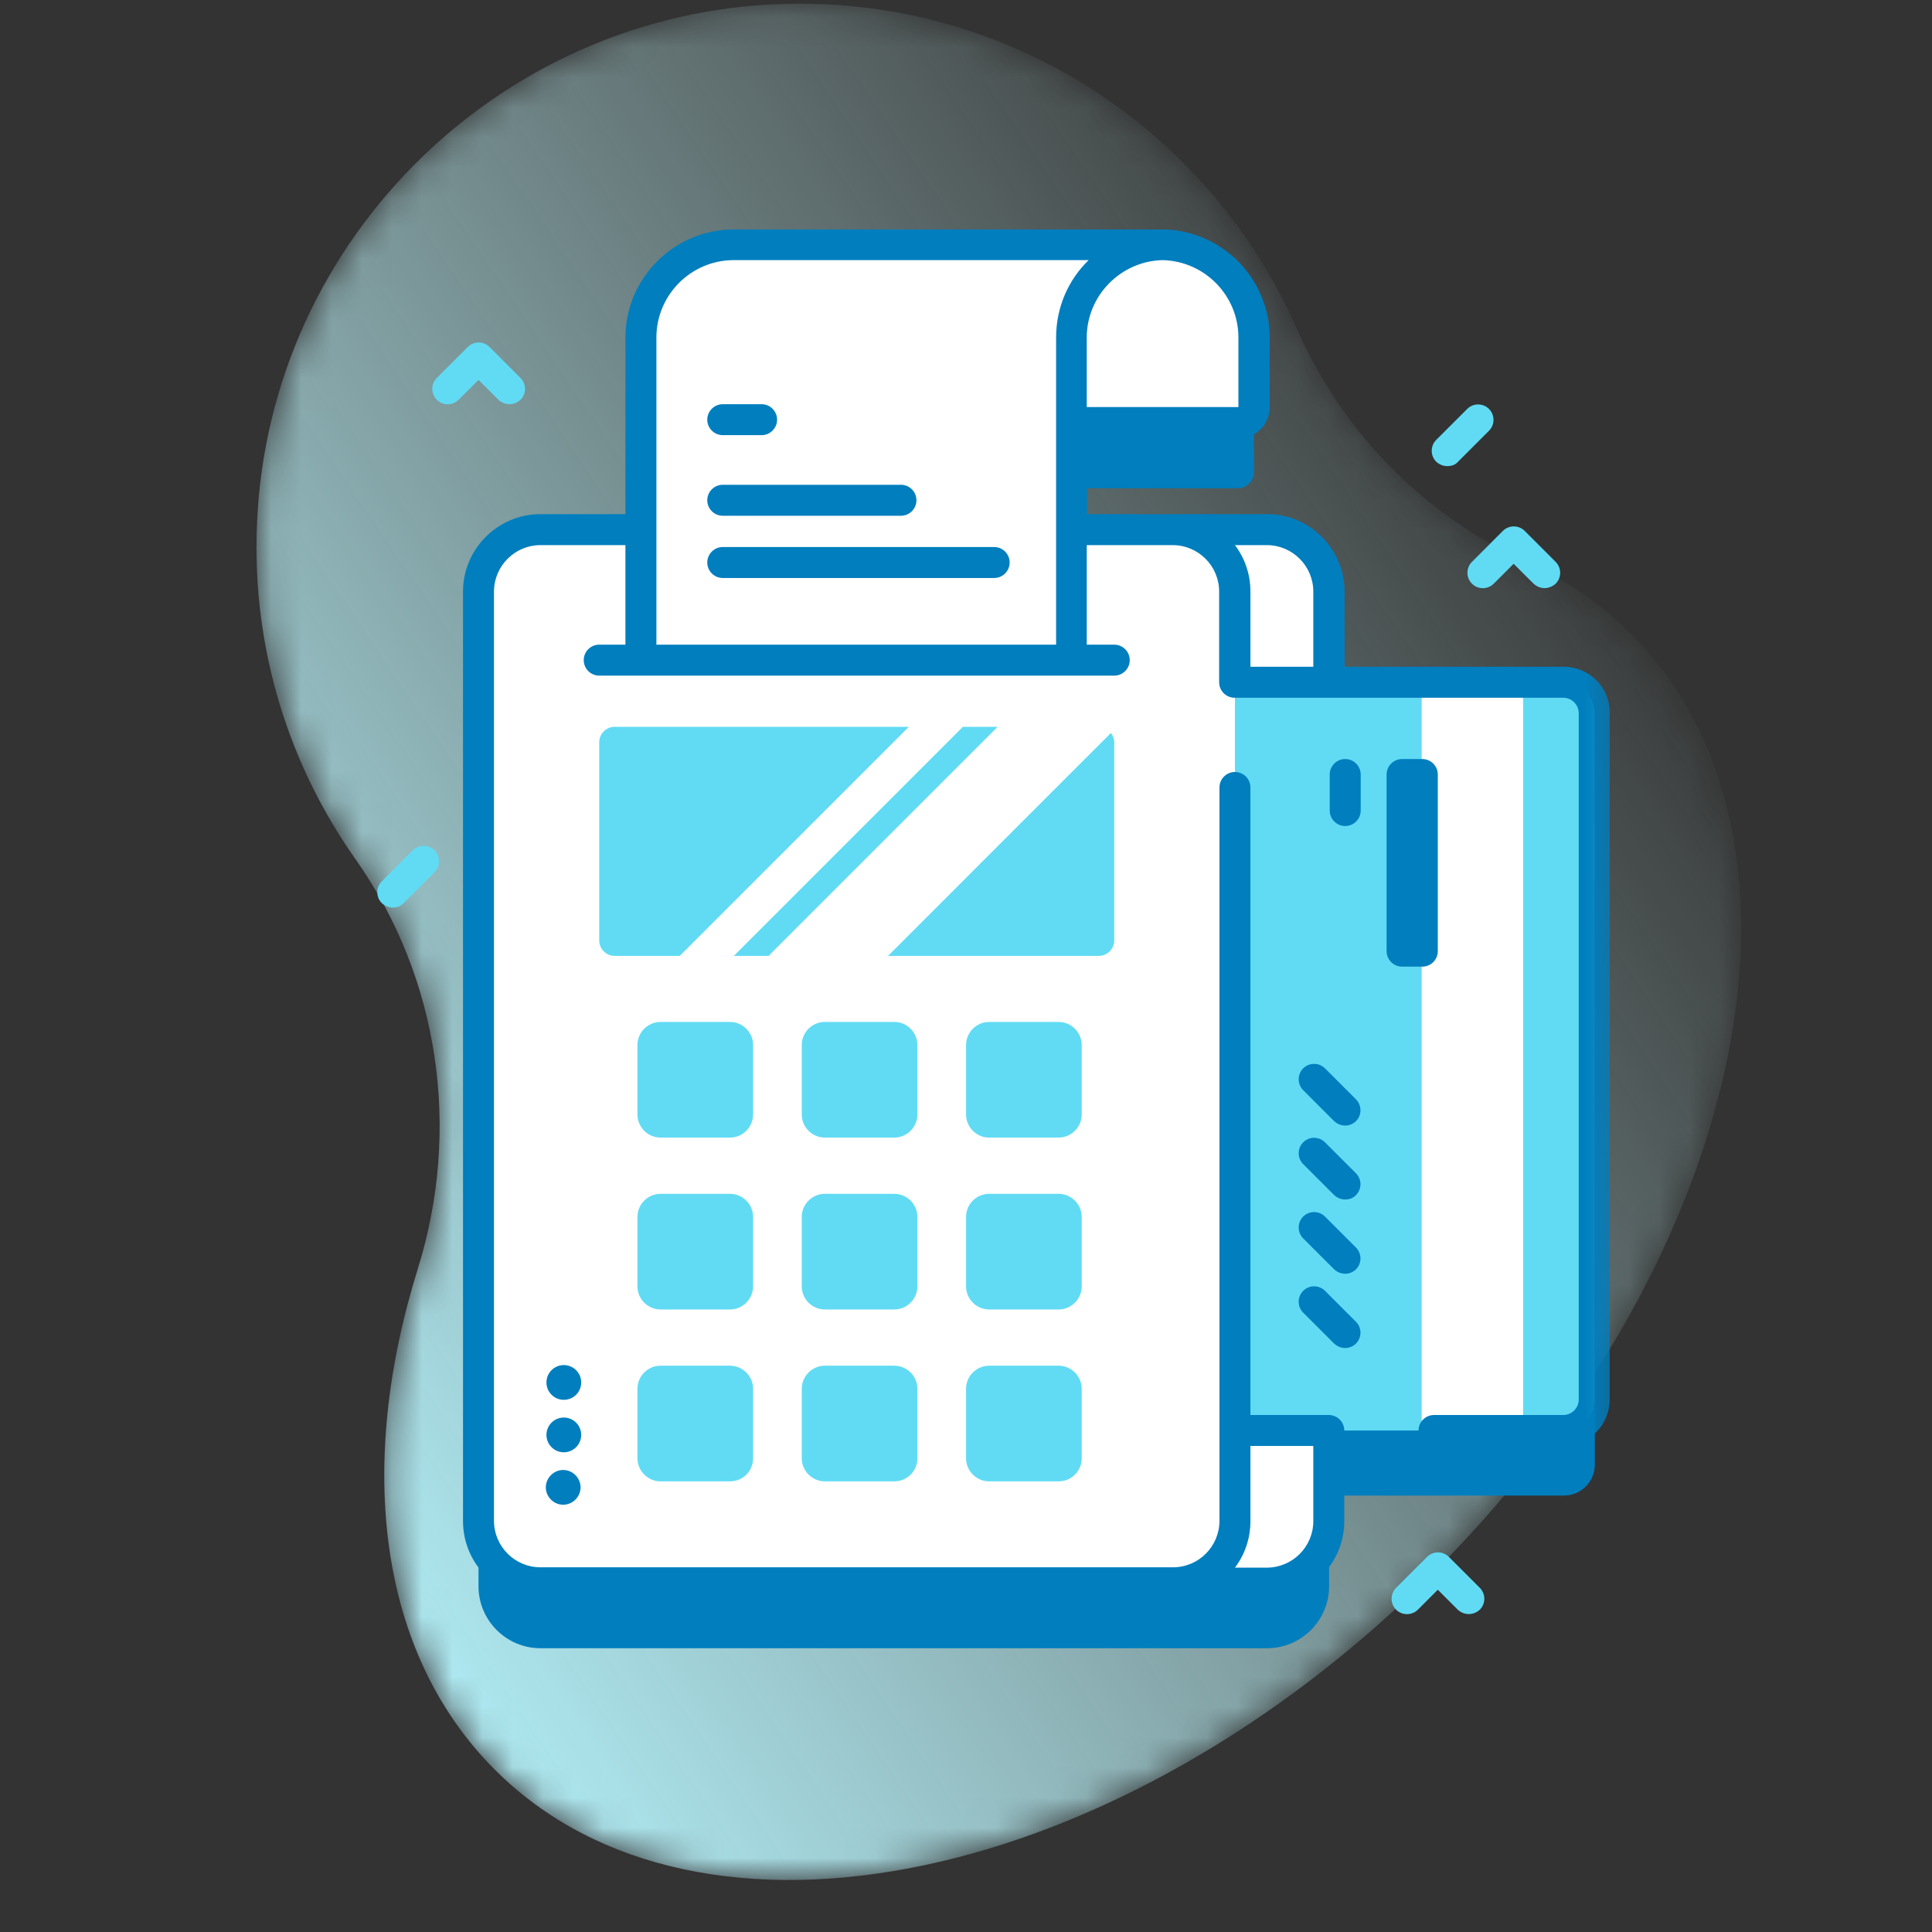 <svg xmlns="http://www.w3.org/2000/svg" xmlns:xlink="http://www.w3.org/1999/xlink" width="64px" height="64px" viewBox="0 0 64 64"><rect x="0" y="0" width="64" height="64" fill="#333333" stroke="none"/><title>Group</title><defs><path d="M17.981,0.068 C8.376,0.079 0.395,7.752 0.037,17.362 L0.037,17.362 C-0.124,21.481 1.113,25.304 3.303,28.409 L3.303,28.409 C6.086,32.342 6.804,37.364 5.369,41.966 L5.369,41.966 C3.328,48.51 4.045,54.695 7.917,58.567 L7.917,58.567 C14.696,65.346 28.625,62.426 39.016,52.036 L39.016,52.036 C45.609,45.442 49.194,37.424 49.202,30.713 L49.202,30.713 L49.202,30.667 C49.197,26.821 48.015,23.404 45.547,20.937 L45.547,20.937 C44.533,19.923 43.357,19.131 42.059,18.537 L42.059,18.537 C38.657,16.991 35.985,14.245 34.476,10.818 L34.476,10.818 C31.692,4.497 25.371,0.068 18.023,0.068 L18.023,0.068 L17.981,0.068 Z" id="path-1"></path><linearGradient x1="87.429%" y1="16.799%" x2="8.22%" y2="87.052%" id="linearGradient-3"><stop stop-color="#CCF8F8" stop-opacity="0" offset="0%"></stop><stop stop-color="#B2EFF8" offset="100%"></stop></linearGradient><polygon id="path-4" points="0 52.649 43.726 52.649 43.726 0.058 0 0.058"></polygon></defs><g id="Page-1" stroke="none" stroke-width="1" fill="none" fill-rule="evenodd"><g id="Artboard-Copy-2" transform="translate(-767, -2207)"><g id="Group" transform="translate(767, 2207)"><rect id="Rectangle-Copy-3" fill="#D8D8D8" opacity="0" x="0" y="0" width="64" height="64"></rect><g id="Group-58" transform="translate(8, 0)"><g id="Group-3" transform="translate(0.474, 0.055)"><mask id="mask-2" fill="white"><use xlink:href="#path-1"></use></mask><g id="Clip-2"></g><path d="M17.981,0.068 C8.376,0.079 0.395,7.752 0.037,17.362 L0.037,17.362 C-0.124,21.481 1.113,25.304 3.303,28.409 L3.303,28.409 C6.086,32.342 6.804,37.364 5.369,41.966 L5.369,41.966 C3.328,48.51 4.045,54.695 7.917,58.567 L7.917,58.567 C14.696,65.346 28.625,62.426 39.016,52.036 L39.016,52.036 C45.609,45.442 49.194,37.424 49.202,30.713 L49.202,30.713 L49.202,30.667 C49.197,26.821 48.015,23.404 45.547,20.937 L45.547,20.937 C44.533,19.923 43.357,19.131 42.059,18.537 L42.059,18.537 C38.657,16.991 35.985,14.245 34.476,10.818 L34.476,10.818 C31.692,4.497 25.371,0.068 18.023,0.068 L18.023,0.068 L17.981,0.068 Z" id="Fill-1" fill="url(#linearGradient-3)" mask="url(#mask-2)"></path></g><g id="Group-57" transform="translate(2, 5)"><path d="M31.537,10.651 L31.537,8.348 C31.537,6.642 30.156,5.271 28.46,5.271 L23.174,5.271 L23.174,11.174 L31.024,11.174 C31.307,11.163 31.537,10.933 31.537,10.651" id="Fill-4" fill="#007EBE"></path><path d="M41.795,19.757 L34.018,19.757 L34.018,16.753 C34.018,15.622 33.097,14.701 31.966,14.701 L11.011,14.701 L11.001,14.701 L7.903,14.701 C6.772,14.701 5.851,15.622 5.851,16.753 L5.851,47.547 C5.851,48.678 6.772,49.599 7.903,49.599 L11.011,49.599 L11.022,49.599 L31.977,49.599 C33.107,49.599 34.028,48.678 34.028,47.547 L34.028,44.543 L41.805,44.543 C42.371,44.543 42.831,44.082 42.831,43.517 L42.831,20.783 C42.831,20.217 42.371,19.757 41.795,19.757" id="Fill-6" fill="#007EBE"></path><path d="M34.028,14.597 L34.028,45.391 C34.028,46.521 33.107,47.442 31.977,47.442 L11.022,47.442 C9.891,47.442 8.97,46.521 8.97,45.391 L8.97,14.597 C8.97,13.466 9.891,12.545 11.022,12.545 L31.977,12.545 C33.107,12.545 34.028,13.466 34.028,14.597" id="Fill-8" fill="#FFFFFF"></path><path d="M31.537,8.494 L31.537,6.192 C31.537,4.485 30.156,3.114 28.46,3.114 L23.174,3.114 L23.174,9.018 L31.024,9.018 C31.307,9.007 31.537,8.777 31.537,8.494" id="Fill-10" fill="#FFFFFF"></path><path d="M26.293,41.361 L26.293,18.627 C26.293,18.061 26.754,17.601 27.319,17.601 L41.795,17.601 C42.36,17.601 42.821,18.061 42.821,18.627 L42.821,41.361 C42.821,41.926 42.36,42.387 41.795,42.387 L27.319,42.387 C26.754,42.387 26.293,41.926 26.293,41.361" id="Fill-12" fill="#61DBF4"></path><mask id="mask-5" fill="white"><use xlink:href="#path-4"></use></mask><g id="Clip-15"></g><polygon id="Fill-14" fill="#FFFFFF" mask="url(#mask-5)" points="37.095 42.387 40.455 42.387 40.455 17.601 37.095 17.601"></polygon><path d="M34.049,21.85 L34.049,20.657 C34.049,20.374 34.28,20.144 34.562,20.144 C34.845,20.144 35.075,20.374 35.075,20.657 L35.075,21.85 C35.075,22.133 34.845,22.363 34.562,22.363 C34.28,22.363 34.049,22.133 34.049,21.85" id="Fill-16" fill="#007EBE" mask="url(#mask-5)"></path><path d="M34.562,39.655 C34.426,39.655 34.301,39.603 34.196,39.508 L33.17,38.483 C32.971,38.284 32.971,37.959 33.17,37.76 C33.369,37.561 33.694,37.561 33.892,37.76 L34.918,38.786 C35.117,38.985 35.117,39.309 34.918,39.508 C34.824,39.603 34.688,39.655 34.562,39.655" id="Fill-17" fill="#007EBE" mask="url(#mask-5)"></path><path d="M34.562,37.195 C34.426,37.195 34.301,37.143 34.196,37.049 L33.17,36.023 C32.971,35.824 32.971,35.499 33.17,35.3 C33.369,35.102 33.694,35.102 33.892,35.3 L34.918,36.326 C35.117,36.525 35.117,36.85 34.918,37.049 C34.824,37.143 34.688,37.195 34.562,37.195" id="Fill-18" fill="#007EBE" mask="url(#mask-5)"></path><path d="M34.562,34.735 C34.426,34.735 34.301,34.683 34.196,34.589 L33.17,33.563 C32.971,33.364 32.971,33.04 33.17,32.841 C33.369,32.642 33.694,32.642 33.892,32.841 L34.918,33.867 C35.117,34.065 35.117,34.39 34.918,34.589 C34.824,34.693 34.688,34.735 34.562,34.735" id="Fill-19" fill="#007EBE" mask="url(#mask-5)"></path><path d="M34.562,32.286 C34.426,32.286 34.301,32.234 34.196,32.14 L33.17,31.114 C32.971,30.915 32.971,30.59 33.17,30.391 C33.369,30.193 33.694,30.193 33.892,30.391 L34.918,31.417 C35.117,31.616 35.117,31.941 34.918,32.14 C34.824,32.234 34.688,32.286 34.562,32.286" id="Fill-20" fill="#007EBE" mask="url(#mask-5)"></path><path d="M35.933,26.508 L35.933,20.657 C35.933,20.374 36.164,20.144 36.446,20.144 L37.116,20.144 C37.399,20.144 37.629,20.374 37.629,20.657 L37.629,26.508 C37.629,26.791 37.399,27.021 37.116,27.021 L36.446,27.021 C36.164,27.021 35.933,26.791 35.933,26.508" id="Fill-21" fill="#007EBE" mask="url(#mask-5)"></path><path d="M28.858,47.442 L7.903,47.442 C6.772,47.442 5.851,46.521 5.851,45.391 L5.851,14.597 C5.851,13.466 6.772,12.545 7.903,12.545 L28.858,12.545 C29.988,12.545 30.909,13.466 30.909,14.597 L30.909,45.391 C30.909,46.521 29.988,47.442 28.858,47.442" id="Fill-22" fill="#FFFFFF" mask="url(#mask-5)"></path><path d="M28.575,3.104 C26.869,3.104 25.498,4.485 25.498,6.181 L25.498,16.868 L11.231,16.868 L11.231,6.181 C11.231,4.475 12.613,3.104 14.308,3.104 L28.575,3.104 Z" id="Fill-23" fill="#FFFFFF" mask="url(#mask-5)"></path><path d="M31.966,13.058 C32.814,13.058 33.505,13.749 33.505,14.597 L33.505,17.088 L31.422,17.088 L31.422,14.597 C31.422,14.021 31.234,13.487 30.909,13.058 L31.966,13.058 Z M11.744,16.355 L11.744,6.181 C11.744,4.768 12.895,3.617 14.308,3.617 L26.063,3.617 C25.393,4.266 24.985,5.176 24.985,6.181 L24.985,16.355 L11.744,16.355 Z M28.512,3.617 C29.904,3.648 31.024,4.789 31.024,6.181 L31.024,8.484 L26,8.484 L26,6.181 C26,4.789 27.131,3.648 28.512,3.617 L28.512,3.617 Z M31.422,45.391 L31.422,42.9 L33.505,42.9 L33.505,45.391 C33.505,46.239 32.814,46.93 31.966,46.93 L30.909,46.93 C31.234,46.5 31.422,45.966 31.422,45.391 L31.422,45.391 Z M41.795,17.088 L34.541,17.088 L34.541,14.597 C34.541,13.184 33.39,12.032 31.977,12.032 L26.011,12.032 L26.011,9.52 L31.035,9.52 C31.6,9.52 32.061,9.06 32.061,8.494 L32.061,6.192 C32.061,4.255 30.532,2.685 28.617,2.601 L28.575,2.601 L14.308,2.601 C12.33,2.601 10.718,4.213 10.718,6.192 L10.718,12.032 L7.903,12.032 C6.49,12.032 5.338,13.184 5.338,14.597 L5.338,45.391 C5.338,46.804 6.49,47.955 7.903,47.955 L31.966,47.955 C33.379,47.955 34.531,46.804 34.531,45.391 L34.531,42.387 C34.531,42.104 34.301,41.874 34.018,41.874 L31.422,41.874 L31.422,21.086 C31.422,20.804 31.192,20.573 30.909,20.573 C30.627,20.573 30.396,20.804 30.396,21.086 L30.396,45.38 C30.396,46.228 29.706,46.919 28.858,46.919 L7.903,46.919 C7.055,46.919 6.364,46.228 6.364,45.38 L6.364,14.597 C6.364,13.749 7.055,13.058 7.903,13.058 L10.718,13.058 L10.718,16.355 L9.85,16.355 C9.567,16.355 9.337,16.585 9.337,16.868 C9.337,17.151 9.567,17.381 9.85,17.381 L26.911,17.381 C27.193,17.381 27.424,17.151 27.424,16.868 C27.424,16.585 27.193,16.355 26.911,16.355 L26,16.355 L26,13.058 L28.847,13.058 C29.695,13.058 30.386,13.749 30.386,14.597 L30.386,17.601 C30.386,17.883 30.616,18.114 30.899,18.114 L41.785,18.114 C42.067,18.114 42.297,18.344 42.297,18.626 L42.297,41.361 C42.297,41.644 42.067,41.874 41.785,41.874 L37.503,41.874 C37.221,41.874 36.991,42.104 36.991,42.387 C36.991,42.669 37.221,42.9 37.503,42.9 L41.785,42.9 C42.632,42.9 43.323,42.209 43.323,41.361 L43.323,18.626 C43.344,17.779 42.653,17.088 41.795,17.088 L41.795,17.088 Z" id="Fill-24" fill="#007EBE" mask="url(#mask-5)"></path><path d="M26.398,26.665 L19.427,26.665 L17.658,25.985 L15.47,26.665 L14.298,26.665 L13.555,26.184 L12.508,26.665 L10.362,26.665 C10.08,26.665 9.85,26.435 9.85,26.152 L9.85,19.589 C9.85,19.307 10.08,19.077 10.362,19.077 L20.097,19.077 L20.955,19.411 L21.887,19.077 L23.059,19.077 L24.681,20.155 C24.681,20.155 26.796,19.265 26.806,19.286 C26.869,19.37 26.911,19.474 26.911,19.589 L26.911,26.152 C26.911,26.435 26.681,26.665 26.398,26.665" id="Fill-25" fill="#61DBF4" mask="url(#mask-5)"></path><path d="M14.183,32.684 L11.88,32.684 C11.461,32.684 11.116,32.338 11.116,31.92 L11.116,29.617 C11.116,29.198 11.461,28.853 11.88,28.853 L14.183,28.853 C14.602,28.853 14.947,29.198 14.947,29.617 L14.947,31.92 C14.947,32.338 14.602,32.684 14.183,32.684" id="Fill-26" fill="#61DBF4" mask="url(#mask-5)"></path><path d="M19.626,32.684 L17.323,32.684 C16.904,32.684 16.559,32.338 16.559,31.92 L16.559,29.617 C16.559,29.198 16.904,28.853 17.323,28.853 L19.626,28.853 C20.044,28.853 20.39,29.198 20.39,29.617 L20.39,31.92 C20.39,32.338 20.044,32.684 19.626,32.684" id="Fill-27" fill="#61DBF4" mask="url(#mask-5)"></path><path d="M25.069,32.684 L22.766,32.684 C22.347,32.684 22.002,32.338 22.002,31.92 L22.002,29.617 C22.002,29.198 22.347,28.853 22.766,28.853 L25.069,28.853 C25.487,28.853 25.833,29.198 25.833,29.617 L25.833,31.92 C25.833,32.338 25.487,32.684 25.069,32.684" id="Fill-28" fill="#61DBF4" mask="url(#mask-5)"></path><path d="M14.183,38.378 L11.88,38.378 C11.461,38.378 11.116,38.032 11.116,37.614 L11.116,35.311 C11.116,34.892 11.461,34.547 11.88,34.547 L14.183,34.547 C14.602,34.547 14.947,34.892 14.947,35.311 L14.947,37.614 C14.947,38.032 14.602,38.378 14.183,38.378" id="Fill-29" fill="#61DBF4" mask="url(#mask-5)"></path><path d="M19.626,38.378 L17.323,38.378 C16.904,38.378 16.559,38.032 16.559,37.614 L16.559,35.311 C16.559,34.892 16.904,34.547 17.323,34.547 L19.626,34.547 C20.044,34.547 20.39,34.892 20.39,35.311 L20.39,37.614 C20.39,38.032 20.044,38.378 19.626,38.378" id="Fill-30" fill="#61DBF4" mask="url(#mask-5)"></path><path d="M25.069,38.378 L22.766,38.378 C22.347,38.378 22.002,38.032 22.002,37.614 L22.002,35.311 C22.002,34.892 22.347,34.547 22.766,34.547 L25.069,34.547 C25.487,34.547 25.833,34.892 25.833,35.311 L25.833,37.614 C25.833,38.032 25.487,38.378 25.069,38.378" id="Fill-31" fill="#61DBF4" mask="url(#mask-5)"></path><path d="M14.183,44.072 L11.88,44.072 C11.461,44.072 11.116,43.726 11.116,43.308 L11.116,41.005 C11.116,40.586 11.461,40.241 11.88,40.241 L14.183,40.241 C14.602,40.241 14.947,40.586 14.947,41.005 L14.947,43.308 C14.947,43.737 14.602,44.072 14.183,44.072" id="Fill-32" fill="#61DBF4" mask="url(#mask-5)"></path><path d="M19.626,44.072 L17.323,44.072 C16.904,44.072 16.559,43.726 16.559,43.308 L16.559,41.005 C16.559,40.586 16.904,40.241 17.323,40.241 L19.626,40.241 C20.044,40.241 20.39,40.586 20.39,41.005 L20.39,43.308 C20.39,43.737 20.044,44.072 19.626,44.072" id="Fill-33" fill="#61DBF4" mask="url(#mask-5)"></path><path d="M25.069,44.072 L22.766,44.072 C22.347,44.072 22.002,43.726 22.002,43.308 L22.002,41.005 C22.002,40.586 22.347,40.241 22.766,40.241 L25.069,40.241 C25.487,40.241 25.833,40.586 25.833,41.005 L25.833,43.308 C25.833,43.737 25.487,44.072 25.069,44.072" id="Fill-34" fill="#61DBF4" mask="url(#mask-5)"></path><path d="M15.23,9.415 L13.942,9.415 C13.66,9.415 13.429,9.185 13.429,8.903 C13.429,8.62 13.66,8.39 13.942,8.39 L15.23,8.39 C15.512,8.39 15.742,8.62 15.742,8.903 C15.742,9.185 15.512,9.415 15.23,9.415" id="Fill-35" fill="#007EBE" mask="url(#mask-5)"></path><path d="M19.846,12.085 L13.942,12.085 C13.66,12.085 13.429,11.854 13.429,11.572 C13.429,11.289 13.66,11.059 13.942,11.059 L19.846,11.059 C20.128,11.059 20.358,11.289 20.358,11.572 C20.358,11.854 20.128,12.085 19.846,12.085" id="Fill-36" fill="#007EBE" mask="url(#mask-5)"></path><path d="M22.933,14.147 L13.942,14.147 C13.66,14.147 13.429,13.916 13.429,13.634 C13.429,13.351 13.66,13.121 13.942,13.121 L22.933,13.121 C23.216,13.121 23.446,13.351 23.446,13.634 C23.446,13.916 23.216,14.147 22.933,14.147" id="Fill-37" fill="#007EBE" mask="url(#mask-5)"></path><path d="M8.677,40.22 C8.995,40.22 9.253,40.478 9.253,40.796 C9.253,41.114 8.995,41.371 8.677,41.371 C8.359,41.371 8.102,41.114 8.102,40.796 C8.102,40.478 8.359,40.22 8.677,40.22" id="Fill-38" fill="#007EBE" mask="url(#mask-5)"></path><path d="M8.677,41.958 C8.995,41.958 9.253,42.215 9.253,42.533 C9.253,42.851 8.995,43.109 8.677,43.109 C8.359,43.109 8.102,42.851 8.102,42.533 C8.102,42.215 8.359,41.958 8.677,41.958" id="Fill-39" fill="#007EBE" mask="url(#mask-5)"></path><path d="M9.232,44.271 C9.232,44.585 8.97,44.846 8.656,44.846 C8.342,44.846 8.081,44.585 8.081,44.271 C8.081,43.957 8.342,43.695 8.656,43.695 C8.97,43.695 9.232,43.957 9.232,44.271" id="Fill-40" fill="#007EBE" mask="url(#mask-5)"></path><polygon id="Fill-41" fill="#FFFFFF" mask="url(#mask-5)" points="21.897 19.077 14.309 26.665 12.519 26.665 20.107 19.077"></polygon><path d="M26.806,19.275 L19.427,26.655 L15.47,26.655 L23.059,19.066 L26.398,19.066 C26.565,19.077 26.712,19.15 26.806,19.275" id="Fill-42" fill="#FFFFFF" mask="url(#mask-5)"></path><path d="M37.943,10.441 C37.807,10.441 37.681,10.389 37.577,10.295 C37.378,10.096 37.378,9.771 37.577,9.572 L38.603,8.547 C38.801,8.348 39.126,8.348 39.325,8.547 C39.524,8.746 39.524,9.07 39.325,9.269 L38.299,10.295 C38.215,10.399 38.079,10.441 37.943,10.441" id="Fill-43" fill="#61DBF4" mask="url(#mask-5)"></path><path d="M3.014,25.064 C2.878,25.064 2.753,25.011 2.648,24.917 C2.449,24.718 2.449,24.394 2.648,24.195 L3.674,23.169 C3.873,22.97 4.197,22.97 4.396,23.169 C4.595,23.368 4.595,23.693 4.396,23.891 L3.37,24.917 C3.287,25.011 3.151,25.064 3.014,25.064" id="Fill-44" fill="#61DBF4" mask="url(#mask-5)"></path><path d="M38.655,48.468 C38.519,48.468 38.393,48.416 38.289,48.322 L37.629,47.662 L36.97,48.322 C36.771,48.52 36.446,48.52 36.247,48.322 C36.049,48.123 36.049,47.798 36.247,47.599 L37.273,46.574 C37.472,46.375 37.797,46.375 37.995,46.574 L39.021,47.599 C39.22,47.798 39.22,48.123 39.021,48.322 C38.917,48.416 38.791,48.468 38.655,48.468" id="Fill-45" fill="#61DBF4" mask="url(#mask-5)"></path><path d="M6.877,8.39 C6.741,8.39 6.615,8.337 6.511,8.243 L5.851,7.584 L5.192,8.243 C4.993,8.442 4.668,8.442 4.469,8.243 C4.271,8.044 4.271,7.72 4.469,7.521 L5.495,6.495 C5.694,6.296 6.019,6.296 6.217,6.495 L7.243,7.521 C7.442,7.72 7.442,8.044 7.243,8.243 C7.139,8.337 7.013,8.39 6.877,8.39" id="Fill-46" fill="#61DBF4" mask="url(#mask-5)"></path><path d="M41.167,14.482 C41.031,14.482 40.905,14.429 40.801,14.335 L40.141,13.676 L39.482,14.335 C39.283,14.534 38.958,14.534 38.76,14.335 C38.561,14.136 38.561,13.812 38.76,13.613 L39.785,12.587 C39.984,12.388 40.309,12.388 40.508,12.587 L41.533,13.613 C41.732,13.812 41.732,14.136 41.533,14.335 C41.429,14.429 41.293,14.482 41.167,14.482" id="Fill-47" fill="#61DBF4" mask="url(#mask-5)"></path></g></g></g></g></g></svg>